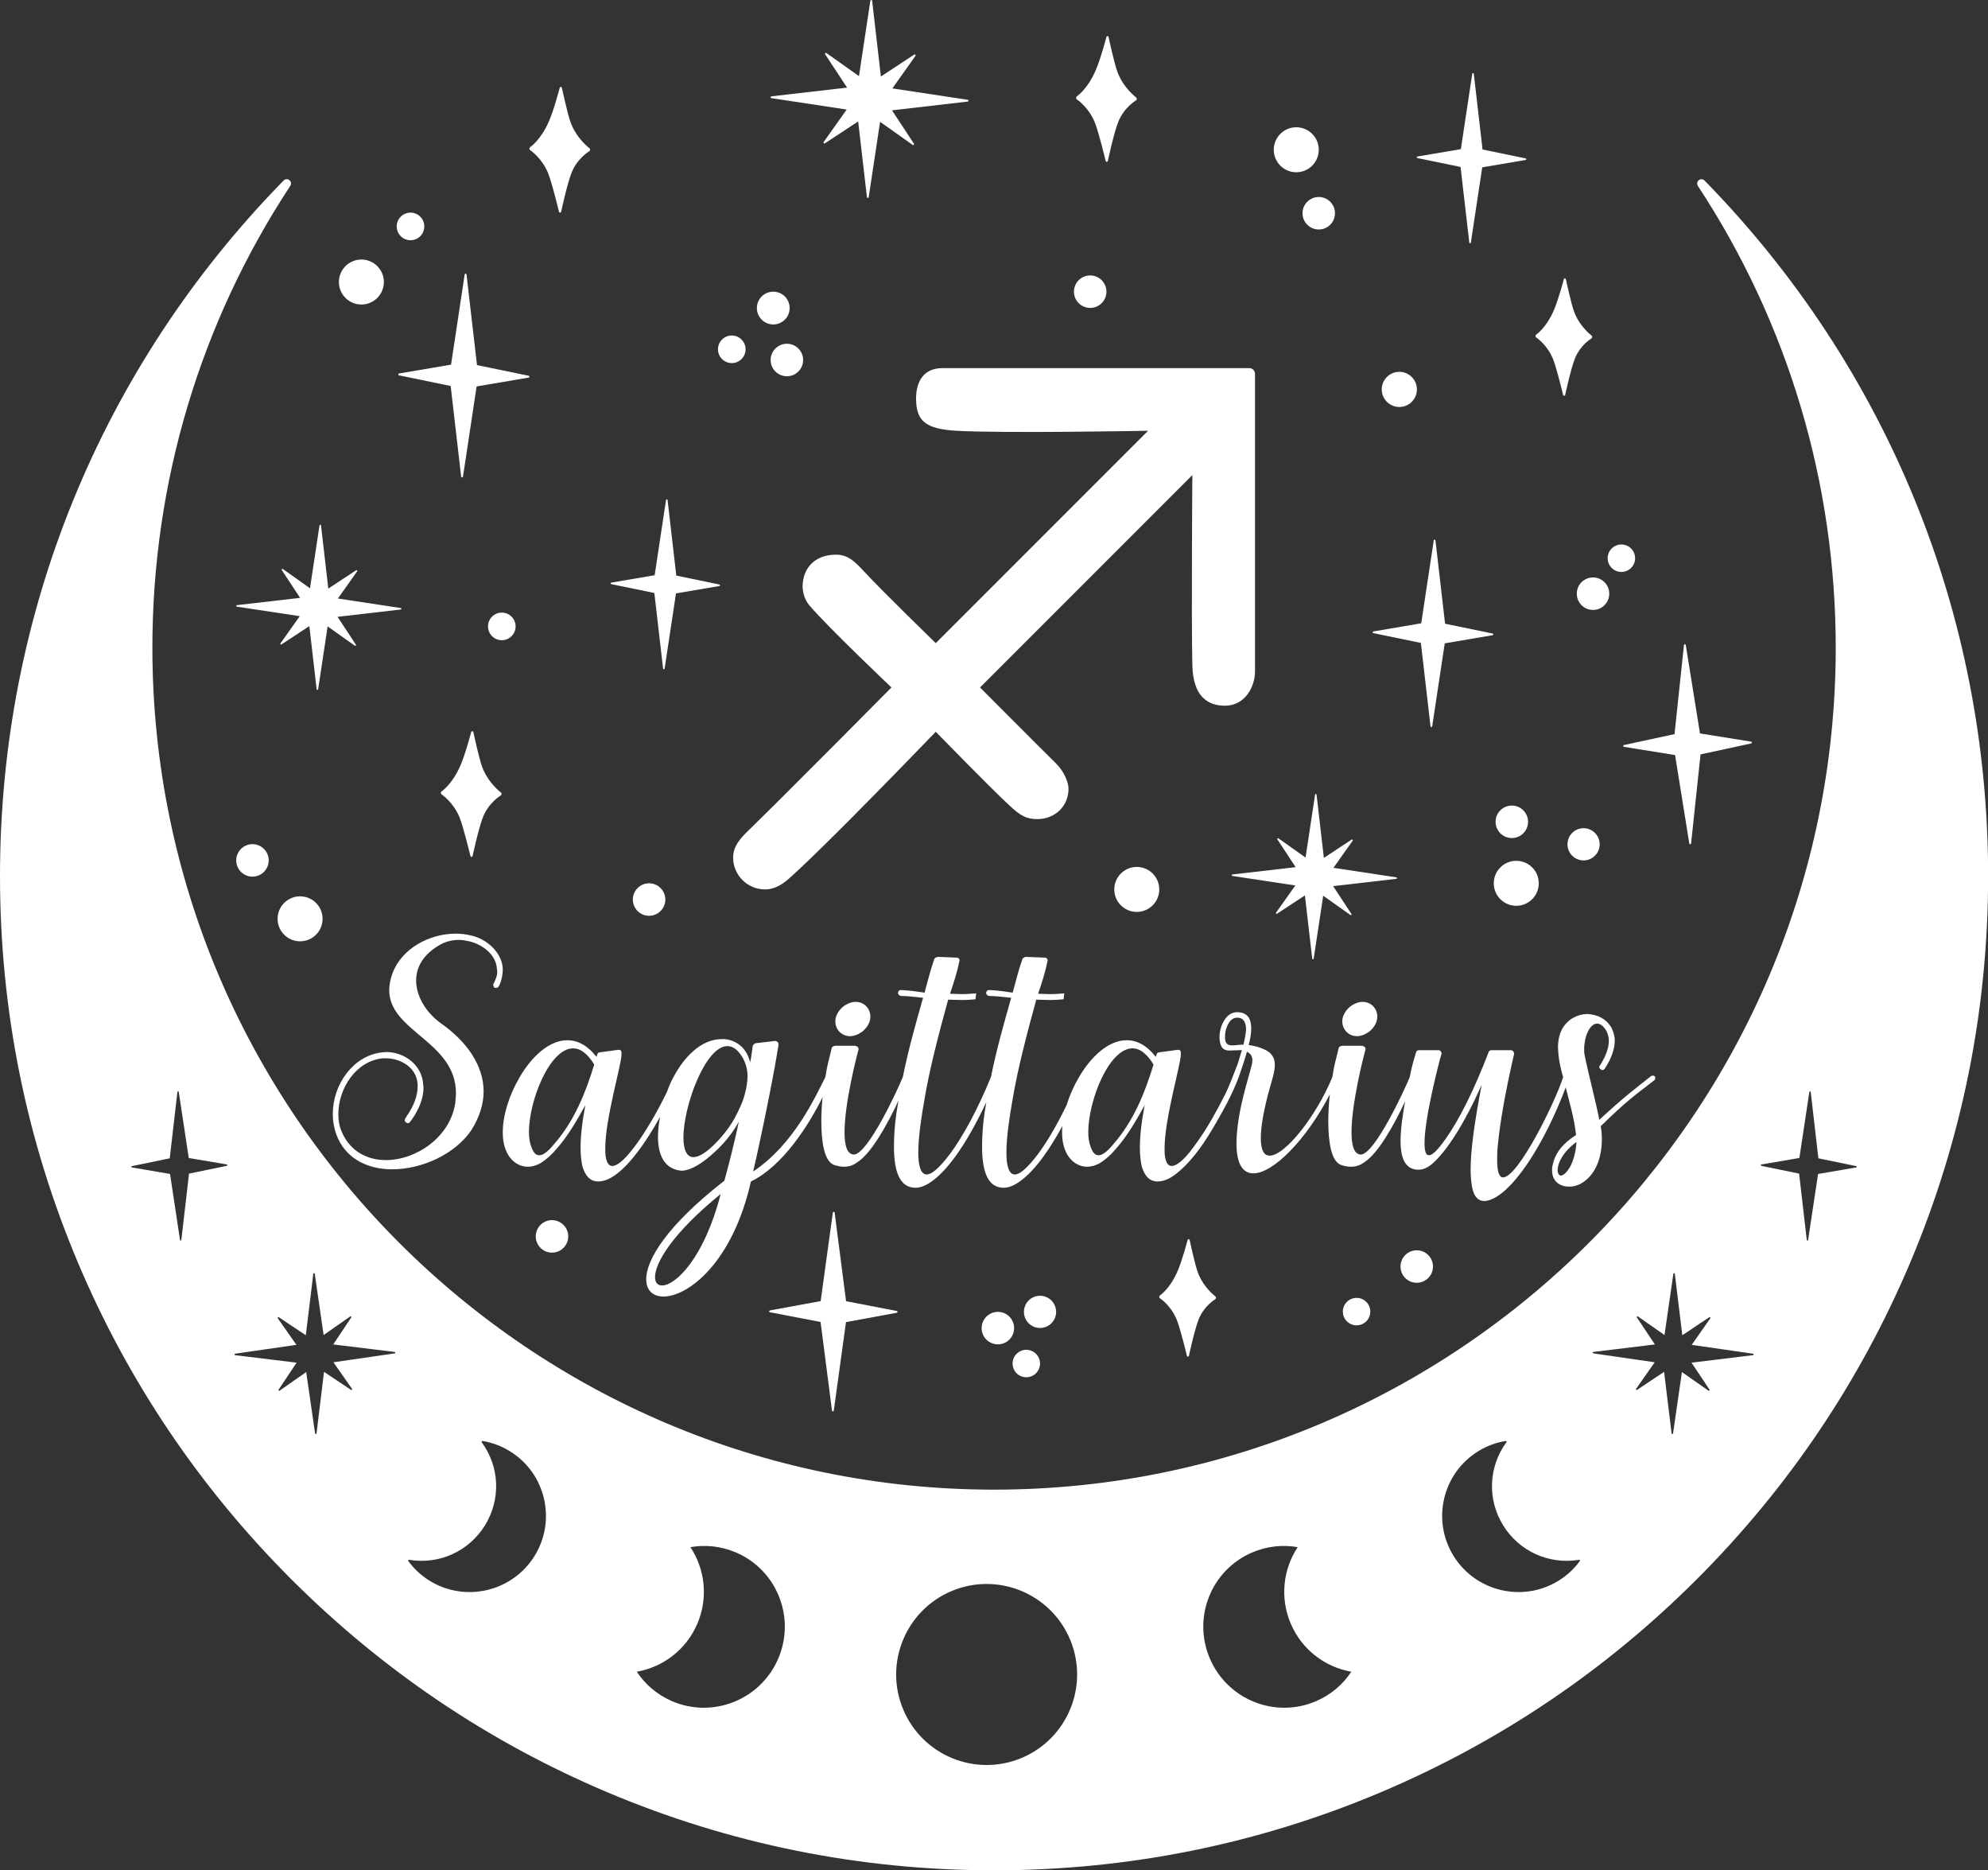 <?xml version="1.0" encoding="UTF-8" standalone="no"?><svg xmlns="http://www.w3.org/2000/svg" xmlns:xlink="http://www.w3.org/1999/xlink" fill="#000000" height="500" preserveAspectRatio="xMidYMid meet" version="1" viewBox="0.0 -0.0 531.6 500.0" width="531.6" zoomAndPan="magnify"><rect x="0.0" y="-0.0" width="531.6" height="500.0" fill="#333333" stroke="none"/><defs><clipPath id="a"><path d="M 0 47 L 531.629 47 L 531.629 500 L 0 500 Z M 0 47"/></clipPath></defs><g><g clip-path="url(#a)" id="change1_42"><path d="M 496.352 312.102 L 486.164 313.84 L 483.496 331.496 C 483.48 331.586 483.406 331.656 483.312 331.648 C 483.223 331.648 483.148 331.578 483.141 331.488 L 481.086 313.75 L 470.969 311.664 C 470.883 311.641 470.824 311.566 470.824 311.48 C 470.824 311.391 470.883 311.312 470.977 311.301 L 481.16 309.57 L 483.828 291.914 C 483.844 291.824 483.922 291.754 484.012 291.754 C 484.102 291.762 484.18 291.832 484.195 291.922 L 486.242 309.66 L 496.359 311.746 C 496.441 311.762 496.504 311.84 496.504 311.93 C 496.504 312.02 496.441 312.09 496.352 312.102 Z M 468.762 362.285 L 452.316 364.289 L 457.133 371.504 C 457.188 371.586 457.172 371.684 457.109 371.754 C 457.043 371.82 456.938 371.828 456.859 371.773 L 449.754 366.801 L 447.383 383.195 C 447.363 383.297 447.281 383.363 447.184 383.363 C 447.086 383.363 447 383.289 446.992 383.188 L 444.984 366.746 L 437.77 371.562 C 437.695 371.617 437.59 371.609 437.52 371.539 C 437.453 371.473 437.445 371.367 437.496 371.289 L 442.473 364.184 L 426.086 361.809 C 425.984 361.801 425.91 361.719 425.91 361.613 C 425.918 361.516 425.984 361.438 426.086 361.422 L 442.527 359.414 L 437.711 352.199 C 437.656 352.125 437.672 352.02 437.742 351.949 C 437.809 351.891 437.914 351.883 437.992 351.934 L 445.098 356.902 L 447.465 340.512 C 447.48 340.414 447.562 340.34 447.66 340.348 C 447.762 340.348 447.844 340.414 447.852 340.512 L 449.859 356.957 L 457.074 352.141 C 457.148 352.094 457.254 352.102 457.324 352.172 C 457.391 352.238 457.398 352.344 457.348 352.422 L 452.371 359.527 L 468.77 361.895 C 468.867 361.906 468.934 361.992 468.934 362.09 C 468.934 362.188 468.859 362.273 468.762 362.285 Z M 422.438 417.34 C 420.898 419.449 418.969 421.223 416.703 422.617 C 407.148 428.48 394.57 425.484 388.672 415.93 C 382.77 406.375 385.742 393.82 395.301 387.961 C 397.566 386.562 400.023 385.645 402.609 385.223 C 402.695 385.215 402.785 385.254 402.832 385.328 C 402.883 385.402 402.879 385.504 402.824 385.57 C 398.008 392.133 397.668 400.844 401.945 407.777 C 406.23 414.711 414.184 418.328 422.223 416.992 C 422.316 416.977 422.398 417.016 422.453 417.098 C 422.496 417.172 422.488 417.273 422.438 417.34 Z M 351.918 454.785 C 340.977 459.492 328.266 454.402 323.539 443.43 C 318.812 432.457 323.852 419.746 334.801 415.043 C 338.789 413.328 343.023 412.91 347.012 413.609 C 343.121 419.488 342.18 427.156 345.184 434.133 C 348.188 441.102 354.406 445.699 361.355 446.91 C 359.125 450.285 355.914 453.07 351.918 454.785 Z M 273.227 469.945 C 260.91 475.133 246.727 469.352 241.539 457.043 C 236.352 444.727 242.133 430.543 254.441 425.355 C 266.75 420.168 280.938 425.949 286.129 438.258 C 291.312 450.574 285.535 464.758 273.227 469.945 Z M 208.094 443.43 C 203.367 454.402 190.656 459.492 179.715 454.785 C 175.719 453.07 172.508 450.285 170.277 446.91 C 177.227 445.699 183.445 441.102 186.449 434.133 C 189.453 427.156 188.512 419.488 184.621 413.609 C 188.609 412.91 192.844 413.328 196.832 415.043 C 207.781 419.746 212.816 432.457 208.094 443.43 Z M 142.961 415.93 C 137.062 425.484 124.484 428.48 114.93 422.617 C 112.66 421.223 110.734 419.449 109.195 417.34 C 109.145 417.273 109.137 417.172 109.18 417.098 C 109.234 417.016 109.316 416.977 109.41 416.992 C 117.449 418.328 125.402 414.711 129.688 407.777 C 133.965 400.844 133.625 392.133 128.809 385.57 C 128.758 385.504 128.746 385.402 128.801 385.328 C 128.848 385.254 128.938 385.215 129.02 385.223 C 131.605 385.645 134.066 386.562 136.332 387.961 C 145.887 393.82 148.859 406.375 142.961 415.93 Z M 105.551 361.809 L 89.16 364.184 L 94.133 371.289 C 94.188 371.367 94.18 371.473 94.113 371.539 C 94.043 371.609 93.938 371.617 93.859 371.562 L 86.648 366.746 L 84.641 383.188 C 84.633 383.289 84.547 383.363 84.449 383.363 C 84.352 383.363 84.27 383.297 84.254 383.195 L 81.879 366.801 L 74.773 371.773 C 74.695 371.828 74.59 371.82 74.523 371.754 C 74.461 371.684 74.445 371.586 74.5 371.504 L 79.316 364.289 L 62.871 362.285 C 62.773 362.273 62.699 362.188 62.699 362.09 C 62.699 361.992 62.766 361.906 62.863 361.895 L 79.262 359.527 L 74.285 352.422 C 74.234 352.344 74.242 352.238 74.309 352.172 C 74.379 352.102 74.484 352.094 74.559 352.141 L 81.773 356.957 L 83.781 340.512 C 83.789 340.414 83.871 340.348 83.973 340.348 C 84.07 340.34 84.152 340.414 84.168 340.512 L 86.535 356.902 L 93.641 351.934 C 93.719 351.883 93.824 351.891 93.891 351.949 C 93.961 352.02 93.977 352.125 93.922 352.199 L 89.105 359.414 L 105.551 361.422 C 105.648 361.438 105.715 361.516 105.723 361.613 C 105.723 361.719 105.648 361.801 105.551 361.809 Z M 60.664 311.664 L 50.547 313.75 L 48.492 331.488 C 48.484 331.578 48.41 331.648 48.32 331.648 C 48.227 331.656 48.152 331.586 48.137 331.496 L 45.469 313.84 L 35.281 312.102 C 35.191 312.09 35.129 312.02 35.129 311.93 C 35.129 311.84 35.191 311.762 35.273 311.746 L 45.391 309.66 L 47.438 291.922 C 47.453 291.832 47.531 291.762 47.621 291.754 C 47.711 291.754 47.789 291.824 47.801 291.914 L 50.473 309.57 L 60.656 311.301 C 60.75 311.312 60.809 311.391 60.809 311.48 C 60.809 311.566 60.75 311.641 60.664 311.664 Z M 455.801 48.266 C 455.383 47.848 454.715 47.805 454.258 48.176 C 453.797 48.547 453.699 49.207 454.016 49.699 C 478.133 86.379 490.883 129.066 490.883 173.168 C 490.883 297.277 389.914 398.234 265.816 398.234 C 141.711 398.234 40.75 297.277 40.75 173.168 C 40.75 129.074 53.5 86.367 77.625 49.684 C 77.949 49.191 77.844 48.531 77.391 48.16 C 76.926 47.789 76.258 47.824 75.848 48.25 C 26.93 98.215 0 164.25 0 234.184 C 0 270.07 7.023 304.883 20.887 337.652 C 34.273 369.309 53.438 397.734 77.852 422.148 C 102.266 446.562 130.691 465.727 162.348 479.113 C 195.117 492.977 229.93 500 265.816 500 C 301.695 500 336.508 492.977 369.285 479.113 C 400.934 465.727 429.367 446.562 453.773 422.148 C 478.188 397.734 497.352 369.309 510.746 337.652 C 524.609 304.883 531.633 270.07 531.633 234.184 C 531.633 164.25 504.699 98.223 455.801 48.266" fill="#ffffff"/></g><g id="change1_1"><path d="M 421.539 305.301 C 417.891 307.961 416.512 311.02 416.512 312.793 C 416.512 313.68 416.906 314.273 417.398 314.273 C 417.988 314.273 418.879 313.582 419.863 311.906 C 420.652 310.426 421.344 308.258 421.539 305.594 Z M 333.203 274.93 C 333.105 273.453 332.613 272.07 330.934 272.07 L 330.738 272.07 C 329.258 272.07 328.273 273.551 327.781 275.426 C 327.582 276.215 327.582 276.902 327.582 277.395 C 327.582 279.07 328.371 279.469 329.555 279.469 C 330.344 279.469 331.43 279.27 332.512 279.27 C 332.809 277.891 333.203 276.312 333.203 274.93 Z M 308.457 284.594 C 306.586 281.535 304.711 280.258 302.84 280.258 C 296.527 280.258 291.008 294.258 291.008 302.637 C 291.008 304.117 291.203 305.398 291.598 306.484 C 292.09 307.863 292.684 308.848 293.766 308.848 C 294.652 308.848 295.934 308.059 297.711 305.891 C 303.23 299.582 306.191 291.988 308.457 284.594 Z M 199.91 287.848 C 199.91 284.691 198.629 282.426 197.246 280.945 C 196.359 280.059 195.473 279.664 194.484 279.664 C 188.668 279.664 182.754 295.539 182.754 304.117 C 182.754 307.172 183.539 309.344 185.414 309.344 C 186.598 309.344 188.176 308.555 190.246 306.68 C 192.613 304.512 194.781 301.848 196.359 299.09 C 197.641 296.723 198.727 294.355 199.219 292.285 C 199.516 291.199 199.711 290.113 199.809 289.129 C 199.809 288.637 199.91 288.242 199.91 287.848 Z M 192.711 319.203 C 179.598 329.852 175.16 337.738 175.16 341.387 C 175.16 342.863 175.852 343.652 177.035 343.652 C 180.586 343.652 188.273 336.457 192.711 319.203 Z M 158.895 284.594 C 157.02 281.535 155.148 280.258 153.273 280.258 C 146.965 280.258 141.441 294.258 141.441 302.637 C 141.441 304.117 141.641 305.398 142.035 306.484 C 142.527 307.863 143.117 308.848 144.203 308.848 C 145.09 308.848 146.371 308.059 148.148 305.891 C 153.668 299.582 156.629 291.988 158.895 284.594 Z M 442.441 288.734 C 436.824 293.074 435.047 294.258 428.047 301.059 C 428.246 302.145 428.344 303.328 428.344 304.512 C 428.344 309.344 426.766 314.273 422.527 316.539 C 421.539 317.031 420.555 317.23 419.566 317.23 C 418.582 317.23 417.695 317.031 416.906 316.539 C 415.723 315.848 415.031 314.566 415.031 312.891 C 415.031 312.496 415.031 312.102 415.133 311.707 C 415.82 308.059 418.09 305.594 421.441 303.426 C 420.957 298.98 419.746 294.867 418.672 290.707 C 413.969 303.148 408.152 312.672 403.301 317.426 C 401.332 319.398 398.867 321.074 396.895 321.074 C 395.414 321.074 394.133 320.09 393.641 317.328 C 393.441 316.145 393.246 314.566 393.246 312.695 C 393.246 307.664 394.23 300.27 396.203 290.016 C 391.469 300.664 386.738 307.863 382.992 311.117 C 381.609 312.301 380.43 312.695 379.344 312.695 C 378.949 312.695 378.555 312.695 378.258 312.598 C 375.496 312.004 374.512 309.145 374.512 305.004 C 374.512 301.957 375.047 298.254 375.738 294.398 C 372.77 300.789 368.398 308.59 364.652 310.82 C 363.57 311.609 362.484 311.906 361.203 311.906 C 360.316 311.906 359.43 311.707 358.539 311.41 C 355.977 310.426 355.188 305.301 355.188 299.68 C 355.188 297.32 355.352 294.84 355.598 292.57 C 349.398 304.59 340.473 313.68 335.176 313.68 C 332.414 313.68 330.641 311.312 330.641 305.695 C 330.641 302.047 331.328 297.117 333.105 290.609 C 333.516 289.086 333.953 287.57 334.363 286.047 C 334.863 284.195 335.594 282.238 333.398 281.145 C 333.543 281.215 332.094 285.43 331.953 285.871 C 330.355 290.977 327.633 295.973 324.949 300.578 C 322.316 305.105 319.305 309.711 315.305 313.145 C 313.691 314.531 311.766 315.848 309.543 315.848 C 309.246 315.848 308.949 315.848 308.656 315.75 C 307.078 315.453 305.992 314.074 305.301 311.809 C 305.008 310.426 304.809 308.848 304.809 306.777 C 304.809 303.82 305.203 300.074 306.09 295.441 C 304.02 299.188 301.555 303.523 298.695 306.777 C 297.219 308.555 295.641 310.031 293.965 311.02 C 292.879 311.609 291.797 311.906 290.711 311.906 C 289.328 311.906 288.047 311.41 286.965 310.523 C 284.895 308.75 284.004 305.988 284.004 302.734 C 284.004 302.184 284.035 301.617 284.082 301.039 C 282.328 304.258 280.609 307.008 278.98 309.242 C 274.938 314.766 271.188 317.527 268.43 317.527 L 268.23 317.527 C 264.09 317.426 262.609 313.09 262.609 306.484 C 262.609 303.82 262.809 300.664 263.301 297.312 C 263.441 296.418 263.602 295.531 263.754 294.641 C 260.891 300.73 258.039 305.645 255.414 309.242 C 251.371 314.766 247.625 317.527 244.863 317.527 L 244.668 317.527 C 240.527 317.426 239.047 313.09 239.047 306.484 C 239.047 303.82 239.246 300.664 239.738 297.312 C 239.898 296.277 240.086 295.246 240.266 294.211 C 237.293 300.637 232.871 308.566 229.09 310.82 C 228.008 311.609 226.922 311.906 225.641 311.906 C 224.754 311.906 223.863 311.707 222.977 311.41 C 220.414 310.426 219.625 305.301 219.625 299.68 C 219.625 297.57 219.754 295.359 219.957 293.297 C 216.344 300.73 209.242 311.82 200.797 315.848 C 195.965 337.441 184.035 346.613 177.43 346.613 C 174.668 346.613 172.797 345.035 172.797 341.977 C 172.797 336.852 178.219 327.68 193.695 315.652 C 194.684 312.199 196.754 304.02 197.543 299.879 C 195.965 302.836 193.695 305.594 191.332 307.766 C 187.684 311.215 184.727 312.793 182.457 312.988 C 177.527 312.695 175.949 308.555 175.949 303.918 C 175.949 302.16 176.168 300.336 176.496 298.59 C 172.059 306.598 165.57 315.848 159.98 315.848 C 159.684 315.848 159.387 315.848 159.094 315.75 C 157.516 315.453 156.43 314.074 155.738 311.809 C 155.445 310.426 155.246 308.848 155.246 306.777 C 155.246 303.82 155.641 300.074 156.527 295.441 C 154.457 299.188 151.992 303.523 149.133 306.777 C 147.656 308.555 146.078 310.031 144.402 311.02 C 143.316 311.609 142.23 311.906 141.148 311.906 C 139.766 311.906 138.484 311.41 137.398 310.523 C 135.328 308.75 134.441 305.988 134.441 302.734 C 134.441 298.102 136.219 292.578 138.977 287.945 C 142.23 282.328 146.965 278.086 151.695 278.086 C 154.359 278.086 157.02 279.367 159.484 282.523 C 159.684 282.129 159.684 281.438 160.273 281.34 L 165.402 280.648 C 166.094 280.648 166.191 281.047 166.191 281.438 L 166.191 281.934 C 166.191 284.594 161.852 298.988 161.852 306.977 C 161.852 307.766 161.852 308.453 161.949 309.145 C 162.246 310.922 162.84 311.707 163.727 311.707 C 167.195 311.707 174.305 300.367 178.363 291.855 C 178.449 291.625 178.531 291.402 178.613 291.199 C 179.008 290.113 179.5 289.031 180.09 287.945 C 182.852 282.723 187.387 277.789 193.008 277.789 L 193.797 277.789 C 197.445 278.184 199.809 280.648 200.598 284.004 C 200.895 282.621 201.094 281.047 201.289 279.566 C 201.484 279.172 201.883 278.875 202.176 278.875 L 207.203 278.285 C 207.895 278.285 208.191 278.777 208.191 279.27 C 207.895 281.242 207.5 283.215 207.203 285.086 C 205.926 292.188 202.965 306.68 201.387 313.188 C 212.227 305.992 217.945 293.383 220.711 287.945 C 221.402 283.609 221.402 284.594 222.387 280.258 C 222.484 279.762 223.078 279.566 223.473 279.566 L 228.598 279.566 C 229.09 279.664 229.586 279.859 229.586 280.453 L 229.586 280.551 C 228.992 282.621 225.836 295.047 225.836 302.637 C 225.836 306.09 226.43 308.555 228.305 308.652 C 232.047 308.652 240.125 291.125 241.414 287.945 C 242.895 280.648 244.863 273.648 246.836 266.746 C 244.668 266.551 242.797 266.254 240.922 266.254 C 240.43 266.156 240.133 265.859 240.133 265.367 C 240.23 264.973 240.43 264.676 240.82 264.676 L 241.02 264.676 C 243.285 264.777 245.262 265.07 247.23 265.367 C 248.117 262.211 248.809 259.254 249.797 256.492 C 249.895 256.098 250.484 255.805 250.781 255.805 L 255.809 256 C 256.301 256 256.598 256.395 256.598 256.789 C 256.598 256.887 256.5 256.988 256.5 257.086 C 255.906 260.141 254.922 263 254.035 265.664 C 255.02 265.664 256.105 265.762 256.992 265.762 C 258.473 265.762 259.754 265.664 261.035 265.566 L 260.84 267.141 C 259.754 267.242 258.473 267.34 257.289 267.34 C 256.008 267.34 254.824 267.242 253.539 267.242 C 251.078 276.215 248.512 285.875 247.133 294.355 C 246.539 297.707 245.555 303.621 245.555 308.16 C 245.555 311.512 246.148 313.977 247.824 313.977 C 249.105 313.977 251.078 312.398 254.133 308.355 C 257.582 303.625 261.328 296.824 264.977 287.945 C 266.457 280.648 268.43 273.648 270.402 266.746 C 268.23 266.551 266.359 266.254 264.484 266.254 C 263.992 266.156 263.695 265.859 263.695 265.367 C 263.797 264.973 263.992 264.676 264.387 264.676 L 264.582 264.676 C 266.852 264.777 268.824 265.07 270.797 265.367 C 271.684 262.211 272.371 259.254 273.359 256.492 C 273.457 256.098 274.047 255.805 274.344 255.805 L 279.371 256 C 279.867 256 280.16 256.395 280.16 256.789 C 280.16 256.887 280.062 256.988 280.062 257.086 C 279.473 260.141 278.484 263 277.598 265.664 C 278.586 265.664 279.668 265.762 280.555 265.762 C 282.035 265.762 283.316 265.664 284.598 265.566 L 284.402 267.141 C 283.316 267.242 282.035 267.34 280.852 267.34 C 279.57 267.34 278.387 267.242 277.105 267.242 C 274.641 276.215 272.078 285.875 270.695 294.355 C 270.105 297.707 269.117 303.621 269.117 308.16 C 269.117 311.512 269.711 313.977 271.387 313.977 C 272.668 313.977 274.641 312.398 277.695 308.355 C 280.102 305.055 282.652 300.746 285.211 295.438 C 286 292.867 287.145 290.293 288.539 287.945 C 291.797 282.328 296.527 278.086 301.262 278.086 C 303.922 278.086 306.586 279.367 309.051 282.523 C 309.246 282.129 309.246 281.438 309.84 281.34 L 314.965 280.648 C 315.656 280.648 315.754 281.047 315.754 281.438 L 315.754 281.934 C 315.754 284.594 311.414 298.988 311.414 306.977 C 311.414 307.766 311.414 308.453 311.516 309.145 C 311.809 310.922 312.402 311.707 313.289 311.707 C 314.363 311.707 315.605 310.668 316.32 309.988 C 317.758 308.621 318.941 306.973 320.09 305.367 C 322.898 301.457 325.238 297.23 327.414 292.941 C 328.816 290.188 329.789 287.348 330.934 284.496 C 331.133 284.004 331.922 281.145 332.117 280.75 L 331.43 280.75 C 330.539 280.75 329.555 280.848 328.766 280.848 C 327.387 280.848 326.301 280.355 326.105 277.691 L 326.105 277.199 C 326.105 274.438 327.781 270.594 330.738 270.594 C 333.695 270.594 334.586 272.469 334.586 274.93 C 334.586 276.41 334.289 277.988 333.895 279.367 C 335.273 279.566 336.555 279.859 337.641 280.355 C 340.203 281.34 340.895 282.918 340.895 284.691 C 340.895 286.469 340.203 288.539 339.613 290.609 C 337.836 296.918 337.148 301.355 337.148 304.215 C 337.148 307.566 338.035 308.949 339.512 308.949 C 343.652 308.949 352.031 298.305 356.273 287.945 C 356.965 283.609 356.965 284.594 357.949 280.258 C 358.047 279.762 358.641 279.566 359.031 279.566 L 364.16 279.566 C 364.652 279.664 365.148 279.859 365.148 280.453 L 365.148 280.551 C 364.555 282.621 361.402 295.047 361.402 302.637 C 361.402 306.09 361.992 308.555 363.863 308.652 C 367.609 308.652 375.688 291.125 376.977 287.945 L 377.273 286.469 C 377.668 284.594 378.16 283.016 378.652 281.34 C 378.75 280.945 379.047 280.75 379.441 280.75 L 384.863 280.75 C 385.258 280.945 385.457 281.242 385.457 281.535 L 385.457 281.734 C 384.863 283.707 380.922 298.793 380.922 305.594 C 380.922 307.566 381.215 308.848 382.105 308.848 C 382.992 308.848 384.371 307.566 386.539 304.512 C 390.188 299.383 394.133 291.496 398.078 281.242 C 398.176 280.945 398.473 280.75 398.867 280.75 L 404.09 280.75 C 404.684 280.848 404.879 281.34 404.879 281.734 C 402.512 291.988 401.133 299.977 400.543 305.988 C 400.344 307.664 400.344 309.047 400.344 310.133 C 400.344 313.387 400.938 314.766 401.922 314.766 C 405.965 314.766 415.918 294.562 417.988 287.945 C 417.398 285.973 416.906 283.805 416.707 281.637 C 416.707 281.145 416.609 280.551 416.609 280.059 C 416.609 277.004 417.496 274.34 420.062 272.469 C 421.441 271.578 422.922 271.086 424.496 271.086 C 424.992 271.086 425.484 271.184 425.977 271.285 C 428.047 271.68 429.82 272.859 430.906 274.734 C 431.398 275.719 431.793 276.902 431.793 278.184 C 431.793 280.258 431.008 282.82 429.133 285.68 C 429.031 285.875 428.738 286.074 428.539 286.074 C 428.344 286.074 428.246 285.973 428.047 285.875 C 427.852 285.777 427.652 285.48 427.652 285.285 C 427.652 285.086 427.75 284.988 427.852 284.793 C 429.527 282.227 430.215 279.961 430.215 278.285 C 430.215 277.199 429.922 276.312 429.527 275.523 C 428.641 274.145 427.852 273.648 427.062 273.648 C 425.09 273.648 423.609 277.199 423.609 280.453 C 423.609 280.945 423.609 281.438 423.711 281.934 C 424.203 284.496 424.992 287.648 425.781 291.004 C 426.469 293.961 427.16 296.621 427.652 299.383 C 434.555 292.977 437.117 291.199 441.16 287.945 C 441.359 287.75 441.652 287.551 441.949 287.551 C 442.148 287.551 442.246 287.551 442.344 287.648 C 442.539 287.75 442.641 287.945 442.641 288.242 C 442.641 288.34 442.539 288.539 442.441 288.734 Z M 362.879 277.004 C 363.863 277.004 365.047 276.605 366.23 275.719 C 367.711 274.438 368.301 273.059 368.301 271.777 C 368.301 269.605 366.625 267.832 364.359 267.832 C 363.371 267.832 362.188 268.227 361.008 269.113 C 359.527 270.395 358.934 271.777 358.934 273.059 C 358.934 275.227 360.609 277.004 362.879 277.004 Z M 227.316 277.004 C 228.305 277.004 229.484 276.605 230.668 275.719 C 232.148 274.438 232.738 273.059 232.738 271.777 C 232.738 269.605 231.062 267.832 228.797 267.832 C 227.809 267.832 226.629 268.227 225.441 269.113 C 223.965 270.395 223.371 271.777 223.371 273.059 C 223.371 275.227 225.051 277.004 227.316 277.004 Z M 134.445 258.961 C 134.445 260.637 134.051 262.508 133.363 263.691 C 133.164 263.988 132.969 264.086 132.574 264.086 L 132.277 264.086 C 132.078 263.887 131.883 263.594 131.883 263.297 C 131.883 263.199 131.883 263.102 131.98 263 C 132.574 261.816 132.969 260.832 132.969 259.746 C 132.969 259.449 132.867 259.254 132.867 258.961 C 132.672 255.113 128.828 252.453 125.57 251.664 C 124.684 251.465 123.699 251.27 122.715 251.27 C 120.84 251.27 118.867 251.762 117.191 252.848 C 112.953 255.41 111.277 258.762 111.277 262.113 C 111.277 266.453 114.035 270.789 117.883 273.551 C 124.785 278.383 129.32 284.793 129.32 291.793 C 129.32 295.145 128.234 298.691 125.969 302.242 C 121.629 308.555 112.855 312.598 104.867 312.598 C 98.656 312.598 92.84 310.031 90.277 304.117 C 89.387 302.047 88.992 299.879 88.992 297.805 C 88.992 289.918 94.414 282.227 102.105 281.34 C 102.5 281.34 102.895 281.242 103.289 281.242 C 108.219 281.242 112.855 284.793 113.148 289.82 C 113.148 290.113 113.246 290.512 113.246 290.805 C 113.246 293.27 112.262 296.328 109.996 299.48 C 109.895 299.582 109.797 299.68 109.602 299.977 C 109.5 300.172 109.305 300.27 109.008 300.27 C 108.91 300.27 108.715 300.172 108.613 300.074 C 108.418 299.977 108.219 299.68 108.219 299.48 C 108.219 299.285 108.32 299.09 108.418 298.891 C 108.516 298.891 108.613 298.793 108.613 298.594 C 110.781 295.539 111.672 292.777 111.672 290.512 L 111.672 289.82 C 111.375 285.285 107.035 282.918 103.191 282.918 L 102.402 282.918 C 95.105 283.609 90.473 291.102 90.473 297.805 C 90.473 299.285 90.668 300.766 91.164 302.047 C 93.332 307.664 98.066 310.133 103.191 310.133 C 111.277 310.133 120.348 304.02 121.727 294.945 C 121.824 293.961 121.926 293.074 121.926 292.285 C 121.926 278.383 104.078 275.82 104.078 264.676 C 104.078 263.297 104.375 261.816 104.965 260.141 C 107.531 253.438 114.926 249.594 121.926 249.594 C 123.305 249.594 124.684 249.789 125.969 250.086 C 130.402 251.07 134.25 254.816 134.445 258.961" fill="#ffffff"/></g><g id="change1_2"><path d="M 334.078 98.41 L 252.031 98.41 C 246.211 98.41 244.859 103.074 244.965 106.941 C 245.109 112.348 247.273 114.684 255.754 115.16 C 268.543 115.883 306.996 115.16 306.996 115.16 L 250.219 171.938 C 250.219 171.938 235.637 157.746 231.043 152.762 C 228.656 150.172 226.777 148.281 223.531 148.281 C 218.82 148.281 215.023 150.898 214.637 156.172 C 214.531 157.605 214.871 160.012 216.43 161.84 C 221.461 167.742 238.375 183.781 238.375 183.781 C 238.375 183.781 210.293 212.152 200.285 221.871 C 198.18 223.918 196.039 226.094 196.039 229.242 C 196.039 233.953 199.859 237.773 204.57 237.773 C 206.488 237.773 208.562 237.012 210.93 234.914 C 221.148 225.875 250.219 195.629 250.219 195.629 C 250.219 195.629 264.766 210.559 269.961 215.367 C 272.688 217.895 274.312 218.977 277.363 218.977 C 282.074 218.977 285.723 215.562 285.723 210.852 C 285.723 209.078 284.496 206.18 282.348 204.062 C 277.238 199.031 262.062 183.781 262.062 183.781 L 318.84 127.008 C 318.84 127.008 318.547 165.16 318.84 177.875 C 319.031 186.051 322.84 188.66 327.555 188.66 C 333.047 188.66 335.594 183.41 335.594 179.543 C 335.594 159.031 335.594 99.926 335.594 99.926 C 335.594 99.086 334.914 98.41 334.078 98.41" fill="#ffffff"/></g><g id="change1_3"><path d="M 258.77 26.68 L 238.621 23.633 L 244.797 14.934 C 244.863 14.84 244.852 14.707 244.77 14.625 C 244.691 14.539 244.562 14.527 244.465 14.59 L 235.555 20.453 L 233.215 0.215 C 233.199 0.094 233.102 0.004 232.98 0 C 232.855 -0.004 232.754 0.086 232.734 0.207 L 229.691 20.352 L 220.988 14.18 C 220.895 14.113 220.766 14.121 220.684 14.203 C 220.598 14.285 220.586 14.414 220.648 14.512 L 226.512 23.422 L 206.27 25.758 C 206.152 25.773 206.059 25.875 206.059 25.996 C 206.055 26.117 206.145 26.223 206.262 26.238 L 226.41 29.285 L 220.234 37.984 C 220.172 38.078 220.18 38.211 220.262 38.293 C 220.34 38.379 220.469 38.391 220.566 38.328 L 229.477 32.461 L 231.816 52.703 C 231.832 52.824 231.93 52.914 232.055 52.918 C 232.176 52.918 232.277 52.832 232.297 52.711 L 235.34 32.566 L 244.039 38.738 C 244.137 38.805 244.266 38.797 244.352 38.715 C 244.434 38.633 244.449 38.504 244.383 38.406 L 238.52 29.496 L 258.762 27.156 C 258.883 27.145 258.973 27.043 258.973 26.922 C 258.977 26.801 258.887 26.695 258.77 26.68" fill="#ffffff"/></g><g id="change1_4"><path d="M 107.168 162.547 L 90.352 160.004 L 95.504 152.742 C 95.562 152.66 95.551 152.555 95.484 152.484 C 95.418 152.414 95.309 152.402 95.227 152.453 L 87.789 157.352 L 85.84 140.453 C 85.828 140.352 85.742 140.277 85.641 140.273 C 85.539 140.273 85.453 140.348 85.438 140.445 L 82.895 157.266 L 75.633 152.113 C 75.555 152.055 75.445 152.062 75.375 152.133 C 75.305 152.199 75.293 152.309 75.348 152.387 L 80.242 159.828 L 63.344 161.777 C 63.246 161.789 63.168 161.875 63.168 161.977 C 63.164 162.078 63.238 162.164 63.34 162.18 L 80.156 164.723 L 75.004 171.984 C 74.949 172.062 74.957 172.172 75.023 172.242 C 75.09 172.312 75.199 172.324 75.281 172.27 L 82.719 167.375 L 84.668 184.27 C 84.684 184.371 84.766 184.449 84.867 184.449 C 84.969 184.453 85.055 184.379 85.07 184.277 L 87.613 167.461 L 94.875 172.613 C 94.957 172.668 95.062 172.66 95.133 172.594 C 95.203 172.527 95.215 172.418 95.16 172.336 L 90.266 164.898 L 107.164 162.945 C 107.262 162.934 107.34 162.852 107.344 162.75 C 107.344 162.648 107.27 162.562 107.168 162.547" fill="#ffffff"/></g><g id="change1_5"><path d="M 373.387 234.543 L 356.57 232 L 361.723 224.738 C 361.777 224.656 361.77 224.551 361.703 224.48 C 361.637 224.41 361.527 224.398 361.445 224.449 L 354.008 229.348 L 352.055 212.449 C 352.047 212.348 351.961 212.273 351.859 212.27 C 351.758 212.27 351.672 212.344 351.656 212.441 L 349.113 229.262 L 341.852 224.109 C 341.773 224.051 341.664 224.059 341.594 224.129 C 341.523 224.195 341.512 224.305 341.566 224.383 L 346.461 231.824 L 329.562 233.773 C 329.465 233.785 329.387 233.871 329.387 233.973 C 329.383 234.074 329.457 234.16 329.559 234.176 L 346.375 236.719 L 341.223 243.98 C 341.164 244.059 341.176 244.168 341.242 244.238 C 341.309 244.309 341.418 244.32 341.496 244.266 L 348.938 239.371 L 350.891 256.266 C 350.902 256.367 350.984 256.445 351.086 256.445 C 351.188 256.449 351.273 256.375 351.289 256.273 L 353.832 239.457 L 361.094 244.609 C 361.176 244.664 361.281 244.656 361.352 244.59 C 361.422 244.523 361.434 244.414 361.379 244.332 L 356.484 236.895 L 373.383 234.941 C 373.48 234.93 373.559 234.848 373.559 234.746 C 373.562 234.645 373.488 234.559 373.387 234.543" fill="#ffffff"/></g><g id="change1_6"><path d="M 141.367 100.453 L 127.551 97.605 L 124.75 73.379 C 124.734 73.254 124.633 73.16 124.508 73.156 C 124.383 73.156 124.273 73.246 124.258 73.371 L 120.613 97.484 L 106.703 99.848 C 106.586 99.867 106.496 99.969 106.492 100.09 C 106.492 100.211 106.574 100.312 106.691 100.34 L 120.512 103.188 L 123.309 127.414 C 123.324 127.539 123.43 127.633 123.555 127.633 C 123.68 127.637 123.785 127.547 123.805 127.422 L 127.449 103.309 L 141.359 100.945 C 141.477 100.926 141.562 100.824 141.566 100.703 C 141.566 100.582 141.484 100.477 141.367 100.453" fill="#ffffff"/></g><g id="change1_7"><path d="M 399.133 169.363 L 386.422 166.742 L 383.848 144.461 C 383.836 144.348 383.738 144.262 383.625 144.258 C 383.512 144.258 383.41 144.34 383.395 144.453 L 380.043 166.629 L 367.25 168.805 C 367.141 168.824 367.059 168.918 367.059 169.027 C 367.055 169.137 367.133 169.234 367.242 169.258 L 379.949 171.875 L 382.523 194.156 C 382.535 194.273 382.633 194.359 382.746 194.359 C 382.863 194.363 382.961 194.281 382.98 194.164 L 386.332 171.988 L 399.125 169.812 C 399.234 169.797 399.312 169.699 399.316 169.594 C 399.316 169.48 399.238 169.387 399.133 169.363" fill="#ffffff"/></g><g id="change1_8"><path d="M 192.367 156.254 L 180.844 153.879 L 178.512 133.68 C 178.5 133.574 178.41 133.496 178.309 133.492 C 178.203 133.492 178.113 133.566 178.098 133.672 L 175.059 153.777 L 163.461 155.75 C 163.363 155.766 163.289 155.852 163.289 155.949 C 163.285 156.051 163.355 156.137 163.453 156.156 L 174.977 158.531 L 177.309 178.734 C 177.32 178.836 177.41 178.914 177.512 178.918 C 177.617 178.922 177.707 178.844 177.723 178.742 L 180.762 158.637 L 192.359 156.664 C 192.457 156.645 192.531 156.562 192.531 156.461 C 192.535 156.363 192.465 156.273 192.367 156.254" fill="#ffffff"/></g><g id="change1_9"><path d="M 407.988 42.352 L 396.438 39.969 L 394.102 19.723 C 394.09 19.621 394 19.539 393.898 19.539 C 393.793 19.535 393.703 19.613 393.688 19.715 L 390.641 39.867 L 379.016 41.844 C 378.918 41.859 378.848 41.945 378.844 42.047 C 378.844 42.145 378.91 42.23 379.012 42.254 L 390.559 44.633 L 392.898 64.879 C 392.91 64.984 392.996 65.062 393.102 65.062 C 393.203 65.066 393.293 64.988 393.309 64.887 L 396.355 44.734 L 407.98 42.758 C 408.078 42.742 408.152 42.656 408.152 42.559 C 408.156 42.457 408.086 42.371 407.988 42.352" fill="#ffffff"/></g><g id="change1_10"><path d="M 239.805 350.473 L 226.242 347.859 L 223.188 324.184 C 223.172 324.062 223.07 323.969 222.945 323.969 C 222.824 323.969 222.723 324.059 222.703 324.18 L 219.449 347.832 L 205.863 350.324 C 205.746 350.348 205.664 350.449 205.664 350.566 C 205.66 350.684 205.746 350.781 205.859 350.805 L 219.426 353.414 L 222.477 377.094 C 222.492 377.215 222.598 377.309 222.719 377.309 C 222.84 377.309 222.945 377.219 222.961 377.098 L 226.219 353.445 L 239.801 350.949 C 239.918 350.93 240.004 350.828 240.004 350.711 C 240.004 350.594 239.918 350.492 239.805 350.473" fill="#ffffff"/></g><g id="change1_11"><path d="M 468.262 198.266 L 454.582 196.07 L 450.781 172.43 C 450.766 172.309 450.656 172.223 450.535 172.227 C 450.41 172.23 450.312 172.324 450.297 172.445 L 447.773 196.254 L 434.23 199.18 C 434.117 199.203 434.035 199.309 434.039 199.426 C 434.043 199.543 434.129 199.641 434.246 199.66 L 447.922 201.852 L 451.723 225.492 C 451.742 225.613 451.848 225.703 451.969 225.699 C 452.094 225.695 452.195 225.602 452.207 225.48 L 454.734 201.672 L 468.273 198.746 C 468.387 198.723 468.469 198.617 468.465 198.5 C 468.465 198.383 468.375 198.285 468.262 198.266" fill="#ffffff"/></g><g id="change1_12"><path d="M 133.949 211.859 C 133.914 211.836 130.598 209.398 128.969 205.117 C 128.074 202.766 126.609 195.844 126.594 195.777 C 126.555 195.594 126.434 195.469 126.297 195.465 L 126.293 195.465 C 126.156 195.461 126.031 195.578 125.984 195.758 C 125.969 195.816 124.434 201.688 123.051 204.809 C 120.863 209.742 118.102 211.562 118.074 211.578 C 117.961 211.652 117.891 211.805 117.887 211.977 C 117.887 212.145 117.957 212.297 118.07 212.367 C 118.102 212.391 121.207 214.402 122.887 218.523 C 123.938 221.094 125.762 228.703 125.781 228.781 C 125.824 228.957 125.941 229.074 126.078 229.078 C 126.082 229.078 126.086 229.078 126.09 229.078 C 126.23 229.07 126.355 228.941 126.395 228.758 C 126.41 228.684 127.957 221.457 129.168 218.395 C 130.695 214.539 133.887 212.668 133.918 212.648 C 134.031 212.582 134.109 212.434 134.113 212.266 C 134.121 212.098 134.059 211.941 133.949 211.859" fill="#ffffff"/></g><g id="change1_13"><path d="M 157.629 39.629 C 157.594 39.605 154.277 37.164 152.648 32.883 C 151.754 30.535 150.285 23.613 150.273 23.543 C 150.234 23.359 150.113 23.234 149.973 23.23 C 149.832 23.23 149.707 23.348 149.66 23.523 C 149.648 23.586 148.109 29.453 146.727 32.574 C 144.543 37.508 141.781 39.328 141.754 39.348 C 141.641 39.418 141.566 39.574 141.566 39.742 C 141.566 39.91 141.637 40.066 141.75 40.137 C 141.781 40.156 144.887 42.168 146.566 46.289 C 147.617 48.859 149.441 56.469 149.461 56.547 C 149.504 56.723 149.621 56.844 149.758 56.844 C 149.762 56.844 149.766 56.844 149.77 56.844 C 149.91 56.84 150.035 56.711 150.074 56.523 C 150.09 56.453 151.633 49.227 152.848 46.16 C 154.371 42.309 157.562 40.434 157.598 40.414 C 157.711 40.348 157.785 40.199 157.793 40.031 C 157.801 39.863 157.734 39.707 157.629 39.629" fill="#ffffff"/></g><g id="change1_14"><path d="M 303.809 26.051 C 303.777 26.023 300.461 23.586 298.832 19.305 C 297.938 16.953 296.473 10.031 296.457 9.965 C 296.418 9.781 296.297 9.656 296.156 9.652 C 296.016 9.648 295.891 9.77 295.848 9.945 C 295.832 10.004 294.293 15.875 292.91 18.996 C 290.727 23.93 287.965 25.75 287.938 25.766 C 287.824 25.84 287.75 25.992 287.75 26.164 C 287.75 26.332 287.82 26.484 287.934 26.559 C 287.965 26.578 291.07 28.59 292.75 32.711 C 293.801 35.281 295.625 42.891 295.645 42.969 C 295.688 43.145 295.805 43.262 295.941 43.266 C 295.945 43.266 295.949 43.266 295.953 43.266 C 296.094 43.258 296.219 43.129 296.258 42.945 C 296.273 42.871 297.816 35.645 299.031 32.582 C 300.555 28.73 303.746 26.855 303.777 26.836 C 303.895 26.77 303.973 26.621 303.977 26.453 C 303.984 26.285 303.918 26.129 303.809 26.051" fill="#ffffff"/></g><g id="change1_15"><path d="M 425.613 89.727 C 425.582 89.703 422.48 87.422 420.957 83.422 C 420.121 81.223 418.75 74.754 418.738 74.688 C 418.699 74.516 418.59 74.398 418.457 74.395 C 418.324 74.395 418.211 74.504 418.164 74.672 C 418.152 74.727 416.715 80.215 415.422 83.133 C 413.379 87.742 410.797 89.445 410.773 89.461 C 410.664 89.527 410.598 89.676 410.598 89.832 C 410.598 89.988 410.66 90.133 410.766 90.199 C 410.797 90.219 413.699 92.102 415.273 95.953 C 416.254 98.355 417.961 105.469 417.977 105.543 C 418.016 105.707 418.129 105.816 418.254 105.82 L 418.266 105.82 C 418.398 105.812 418.512 105.695 418.551 105.52 C 418.562 105.453 420.012 98.695 421.145 95.832 C 422.57 92.23 425.555 90.477 425.582 90.461 C 425.691 90.398 425.762 90.262 425.77 90.102 C 425.773 89.945 425.715 89.801 425.613 89.727" fill="#ffffff"/></g><g id="change1_16"><path d="M 325.008 346.586 C 324.977 346.562 321.875 344.281 320.352 340.281 C 319.516 338.082 318.145 331.613 318.133 331.547 C 318.094 331.379 317.984 331.262 317.852 331.258 C 317.719 331.254 317.605 331.363 317.559 331.531 C 317.547 331.586 316.109 337.074 314.816 339.992 C 312.773 344.605 310.191 346.305 310.164 346.32 C 310.062 346.391 309.992 346.531 309.992 346.691 C 309.992 346.852 310.059 346.992 310.16 347.059 C 310.191 347.078 313.094 348.961 314.668 352.816 C 315.648 355.215 317.355 362.328 317.371 362.402 C 317.41 362.566 317.523 362.676 317.648 362.68 C 317.648 362.68 317.656 362.68 317.66 362.68 C 317.793 362.676 317.906 362.555 317.945 362.383 C 317.961 362.312 319.402 355.559 320.535 352.691 C 321.965 349.09 324.949 347.34 324.977 347.32 C 325.086 347.258 325.156 347.121 325.164 346.965 C 325.168 346.805 325.109 346.66 325.008 346.586" fill="#ffffff"/></g><g id="change1_17"><path d="M 199.371 93.379 C 199.371 95.418 197.719 97.07 195.68 97.07 C 193.645 97.07 191.992 95.418 191.992 93.379 C 191.992 91.344 193.645 89.691 195.68 89.691 C 197.719 89.691 199.371 91.344 199.371 93.379" fill="#ffffff"/></g><g id="change1_18"><path d="M 211.156 82.355 C 211.156 84.777 209.195 86.738 206.777 86.738 C 204.355 86.738 202.395 84.777 202.395 82.355 C 202.395 79.938 204.355 77.977 206.777 77.977 C 209.195 77.977 211.156 79.938 211.156 82.355" fill="#ffffff"/></g><g id="change1_19"><path d="M 214.758 96.242 C 214.758 98.641 212.816 100.586 210.418 100.586 C 208.02 100.586 206.074 98.641 206.074 96.242 C 206.074 93.844 208.02 91.898 210.418 91.898 C 212.816 91.898 214.758 93.844 214.758 96.242" fill="#ffffff"/></g><g id="change1_20"><path d="M 131.648 170.141 C 130.172 168.738 130.109 166.402 131.512 164.922 C 132.91 163.445 135.246 163.383 136.727 164.785 C 138.203 166.188 138.266 168.52 136.863 170 C 135.465 171.477 133.129 171.539 131.648 170.141" fill="#ffffff"/></g><g id="change1_21"><path d="M 107.234 63.211 C 105.758 61.809 105.695 59.473 107.098 57.996 C 108.496 56.516 110.832 56.453 112.312 57.855 C 113.789 59.258 113.852 61.594 112.449 63.07 C 111.051 64.551 108.715 64.613 107.234 63.211" fill="#ffffff"/></g><g id="change1_22"><path d="M 370.953 107.512 C 369.07 105.727 368.988 102.754 370.773 100.871 C 372.562 98.984 375.535 98.906 377.418 100.691 C 379.301 102.477 379.383 105.453 377.594 107.336 C 375.809 109.219 372.836 109.297 370.953 107.512" fill="#ffffff"/></g><g id="change1_23"><path d="M 76.105 249.996 C 73.695 247.711 73.594 243.906 75.879 241.496 C 78.164 239.086 81.969 238.984 84.383 241.27 C 86.793 243.555 86.895 247.359 84.609 249.77 C 82.324 252.18 78.516 252.281 76.105 249.996" fill="#ffffff"/></g><g id="change1_24"><path d="M 299.527 241.82 C 297.293 239.363 297.473 235.559 299.934 233.324 C 302.391 231.09 306.191 231.27 308.426 233.727 C 310.66 236.184 310.48 239.988 308.023 242.223 C 305.566 244.457 301.766 244.277 299.527 241.82" fill="#ffffff"/></g><g id="change1_25"><path d="M 92.5 79.762 C 90.09 77.477 89.984 73.668 92.273 71.258 C 94.555 68.848 98.363 68.746 100.773 71.031 C 103.184 73.316 103.285 77.121 101 79.531 C 98.715 81.945 94.91 82.047 92.5 79.762" fill="#ffffff"/></g><g id="change1_26"><path d="M 342.488 44.402 C 340.078 42.117 339.977 38.312 342.262 35.898 C 344.547 33.488 348.355 33.387 350.766 35.672 C 353.176 37.957 353.277 41.766 350.992 44.176 C 348.707 46.586 344.902 46.688 342.488 44.402" fill="#ffffff"/></g><g id="change1_27"><path d="M 64.523 233.168 C 62.781 231.516 62.707 228.77 64.359 227.027 C 66.008 225.289 68.758 225.215 70.496 226.863 C 72.238 228.516 72.312 231.262 70.66 233.004 C 69.012 234.742 66.262 234.816 64.523 233.168" fill="#ffffff"/></g><g id="change1_28"><path d="M 401.32 240.5 C 398.91 238.215 398.809 234.41 401.094 232 C 403.379 229.59 407.188 229.488 409.598 231.773 C 412.008 234.059 412.109 237.863 409.824 240.273 C 407.539 242.684 403.73 242.785 401.32 240.5" fill="#ffffff"/></g><g id="change1_29"><path d="M 401.277 222.848 C 399.539 221.199 399.465 218.449 401.113 216.711 C 402.766 214.969 405.512 214.895 407.254 216.543 C 408.992 218.195 409.066 220.941 407.418 222.684 C 405.77 224.426 403.02 224.496 401.277 222.848" fill="#ffffff"/></g><g id="change1_30"><path d="M 420.492 228.836 C 418.77 227.199 418.695 224.477 420.328 222.75 C 421.965 221.027 424.688 220.953 426.414 222.59 C 428.141 224.223 428.211 226.945 426.578 228.672 C 424.941 230.398 422.219 230.473 420.492 228.836" fill="#ffffff"/></g><g id="change1_31"><path d="M 275.148 353.832 C 273.422 352.195 273.348 349.473 274.984 347.746 C 276.621 346.023 279.344 345.949 281.066 347.586 C 282.793 349.219 282.867 351.945 281.23 353.668 C 279.598 355.395 276.871 355.469 275.148 353.832" fill="#ffffff"/></g><g id="change1_32"><path d="M 170.582 243.629 C 168.84 241.98 168.766 239.23 170.418 237.492 C 172.066 235.75 174.816 235.68 176.555 237.328 C 178.297 238.977 178.367 241.727 176.719 243.465 C 175.07 245.207 172.32 245.281 170.582 243.629" fill="#ffffff"/></g><g id="change1_33"><path d="M 431.027 151.879 C 429.562 150.477 429.516 148.152 430.918 146.691 C 432.32 145.227 434.645 145.18 436.109 146.582 C 437.57 147.988 437.621 150.309 436.215 151.773 C 434.812 153.234 432.488 153.285 431.027 151.879" fill="#ffffff"/></g><g id="change1_34"><path d="M 360.215 353.285 C 358.754 351.883 358.703 349.559 360.105 348.098 C 361.512 346.633 363.836 346.586 365.297 347.988 C 366.762 349.395 366.809 351.715 365.402 353.18 C 364 354.641 361.68 354.691 360.215 353.285" fill="#ffffff"/></g><g id="change1_35"><path d="M 288.535 81.129 C 286.793 79.48 286.719 76.73 288.371 74.988 C 290.02 73.25 292.77 73.176 294.508 74.824 C 296.25 76.477 296.324 79.223 294.672 80.965 C 293.023 82.703 290.273 82.777 288.535 81.129" fill="#ffffff"/></g><g id="change1_36"><path d="M 422.996 161.863 C 421.254 160.215 421.18 157.469 422.828 155.727 C 424.48 153.984 427.23 153.914 428.969 155.562 C 430.711 157.211 430.781 159.961 429.133 161.699 C 427.484 163.441 424.734 163.516 422.996 161.863" fill="#ffffff"/></g><g id="change1_37"><path d="M 375.855 341.742 C 374.117 340.094 374.043 337.344 375.691 335.602 C 377.344 333.863 380.09 333.789 381.832 335.438 C 383.57 337.09 383.645 339.836 381.996 341.578 C 380.344 343.316 377.598 343.391 375.855 341.742" fill="#ffffff"/></g><g id="change1_38"><path d="M 144.617 333.68 C 142.875 332.031 142.801 329.281 144.453 327.543 C 146.102 325.801 148.852 325.73 150.59 327.379 C 152.332 329.027 152.406 331.777 150.754 333.516 C 149.105 335.258 146.355 335.332 144.617 333.68" fill="#ffffff"/></g><g id="change1_39"><path d="M 272.406 361.465 C 274.094 360.344 276.371 360.805 277.496 362.492 C 278.617 364.18 278.156 366.457 276.469 367.578 C 274.777 368.699 272.5 368.242 271.379 366.555 C 270.258 364.863 270.719 362.586 272.406 361.465" fill="#ffffff"/></g><g id="change1_40"><path d="M 264.414 351.449 C 266.402 350.109 269.102 350.637 270.441 352.629 C 271.777 354.617 271.25 357.316 269.262 358.652 C 267.273 359.992 264.574 359.465 263.234 357.477 C 261.895 355.484 262.426 352.785 264.414 351.449" fill="#ffffff"/></g><g id="change1_41"><path d="M 349.379 59.871 C 347.797 58.07 347.973 55.328 349.773 53.746 C 351.574 52.16 354.32 52.34 355.902 54.141 C 357.484 55.941 357.309 58.684 355.508 60.266 C 353.707 61.852 350.965 61.676 349.379 59.871" fill="#ffffff"/></g></g></svg>
